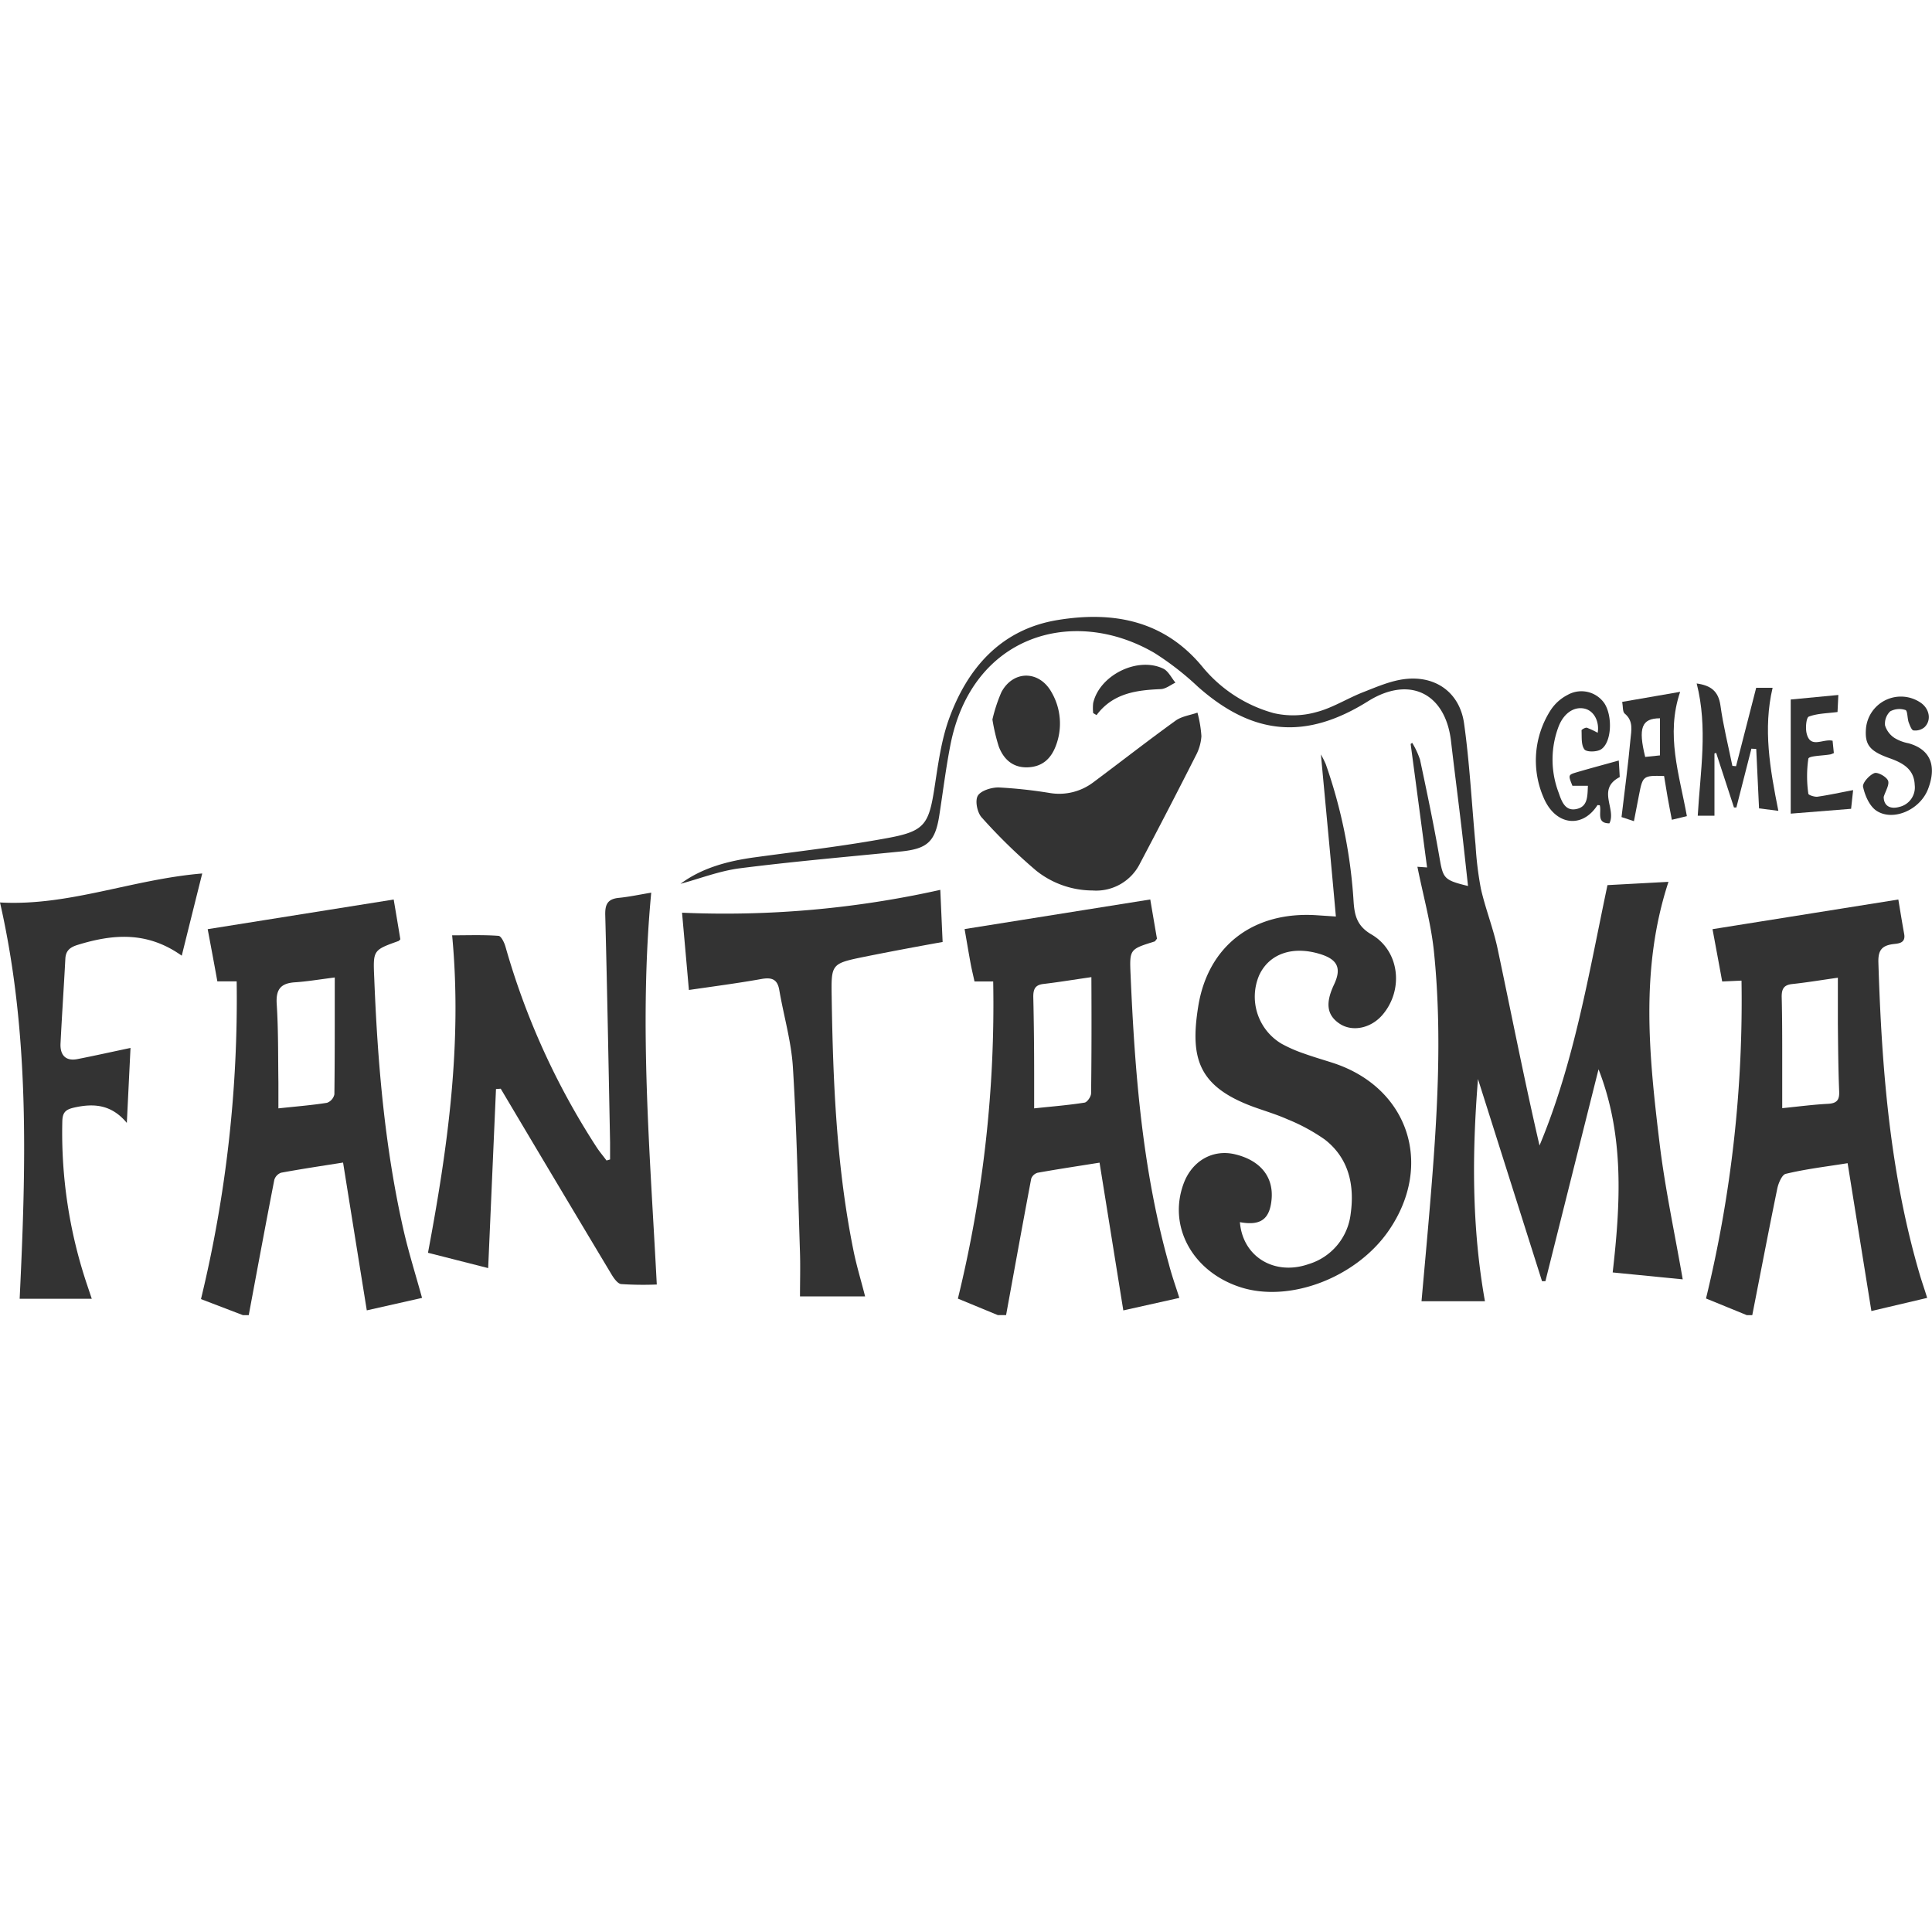 <?xml version="1.0"?>
<svg xmlns="http://www.w3.org/2000/svg" viewBox="0 0 400 144.57" width="30" height="30"><defs><style>.cls-1{fill:#333;}</style></defs><g id="&#x421;&#x43B;&#x43E;&#x439;_2" data-name="&#x421;&#x43B;&#x43E;&#x439; 2"><g id="&#x421;&#x43B;&#x43E;&#x439;_1-2" data-name="&#x421;&#x43B;&#x43E;&#x439; 1"><path class="cls-1" d="M293.46,51.74l2,.14c-1.15-8.67-2.27-17.11-3.4-25.56l.32-.24A17.09,17.09,0,0,1,294,29.56c1.42,6.68,2.83,13.37,4,20.1.78,4.51.87,4.82,5.94,6.06-.47-4.21-.9-8.32-1.39-12.43-.69-5.85-1.45-11.69-2.13-17.54-1.16-10-8.64-13.63-17.2-8.27-12.86,8.05-23.8,7.08-35.19-3a59.55,59.55,0,0,0-9-7c-16.76-9.78-37.76-3.82-42.25,19-.95,4.84-1.55,9.76-2.31,14.64-.85,5.43-2.46,6.91-8,7.46-11.09,1.11-22.2,2.06-33.25,3.47-4.24.54-8.35,2.15-12.33,3.22,4.37-3.26,9.67-4.7,15.26-5.47,9.33-1.28,18.71-2.34,28-4.08,7.38-1.39,8.18-2.92,9.35-10.49.72-4.68,1.35-9.48,2.91-13.91C200.24,10.61,207.26,2.56,219,.65c11.39-1.86,22,0,30,9.75a29.08,29.08,0,0,0,14.67,9.52,17.76,17.76,0,0,0,8.89-.21c3.36-.87,6.41-2.85,9.68-4.12,2.81-1.1,5.68-2.36,8.62-2.71,6.38-.77,11.36,2.8,12.26,9.18,1.17,8.35,1.59,16.8,2.38,25.21a70,70,0,0,0,1.1,9c.94,4.17,2.56,8.2,3.45,12.38,2.87,13.55,5.53,27.15,8.69,40.8,7.21-17.24,10.2-35.59,14.07-53.91l12.63-.68c-5.94,18.12-4,36.21-1.83,54.23,1.13,9.31,3.12,18.51,4.78,28.07l-14.5-1.43c1.62-14.25,2.44-28.3-2.93-42.06q-5.51,21.95-11,43.87h-.7L306,95.69c-1.23,15.33-1.31,30.55,1.44,46H294.31c.58-6.54,1.19-13.14,1.74-19.73,1.46-17.54,2.64-35.11.83-52.68C296.28,63.47,294.66,57.76,293.46,51.74Z"/><path class="cls-1" d="M256.71,125.32c.57,7.19,7.18,11.15,14.24,8.68a12.36,12.36,0,0,0,8.69-10.39c.83-5.91-.35-11.51-5.36-15.4a38.66,38.66,0,0,0-7.73-4.19c-2.24-1-4.64-1.71-7-2.56-11.48-4.21-13.16-10.09-11.49-20.68,2-12.8,11.57-19.88,24.61-19l3.91.26c-1-11.22-2.05-22.19-3.1-33.56a20.88,20.88,0,0,1,1,2,105.26,105.26,0,0,1,5.78,28.67c.21,2.84.81,4.93,3.68,6.6,5.82,3.39,6.72,11.42,2.33,16.6-2.4,2.85-6.3,3.65-8.95,1.86s-2.92-4.27-1.12-8.09c1.57-3.33.77-5.15-2.76-6.27-5.75-1.82-10.68-.14-12.75,4.37a11.32,11.32,0,0,0,4.61,14.14A28.86,28.86,0,0,0,270,90.42c2,.72,4,1.29,6,1.94,15.56,5.08,20.89,21,11.58,34.62-6.7,9.81-20.58,15.12-30.81,11.79-9.88-3.21-15-12.58-11.71-21.45,1.73-4.67,6-7.14,10.6-6.06,5.29,1.25,8.07,4.7,7.6,9.42C262.86,124.72,261,126.1,256.71,125.32Z"/><path class="cls-1" d="M102.69,97.76c-.54,12.28-1.07,24.56-1.62,37.07l-12.46-3.17c4.08-21.7,7.12-43.3,5-65.73,3.39,0,6.49-.12,9.58.11.55,0,1.23,1.4,1.47,2.27a152.62,152.62,0,0,0,18.78,41.37c.64,1,1.42,1.91,2.13,2.87l.74-.21c0-1.17,0-2.35,0-3.52-.31-15.69-.59-31.38-1-47.07-.06-2.2.48-3.34,2.79-3.57,2.14-.21,4.26-.67,6.73-1.08-2.58,27.23-.25,53.94,1.15,81.13a69.34,69.34,0,0,1-7.37-.09c-.74-.08-1.53-1.22-2-2q-11.51-19.2-22.94-38.45Z"/><path class="cls-1" d="M142.63,77.25c-.48-5.45-.94-10.6-1.42-16a204.68,204.68,0,0,0,53.47-4.73c.15,3.47.31,7,.48,10.79-5.57,1-10.89,2-16.17,3.06-6.87,1.41-6.91,1.46-6.8,8.27.27,17.68,1,35.34,4.55,52.74.61,3,1.53,6,2.37,9.31H165.63c0-3,.09-6,0-9-.42-12.82-.67-25.65-1.47-38.44-.33-5.36-1.9-10.63-2.82-16-.38-2.22-1.55-2.64-3.6-2.29C152.87,75.83,148,76.47,142.63,77.25Z"/><path class="cls-1" d="M0,59.13c14.25.8,27.32-4.79,41.87-6C40.4,59,39.07,64.34,37.63,70.15c-7.17-5.1-14.26-4.48-21.54-2.24-1.59.49-2.47,1.18-2.56,2.87-.31,5.87-.71,11.73-1,17.59-.1,2.28,1,3.67,3.49,3.19,3.58-.7,7.14-1.5,11-2.31l-.76,15.52c-3.19-3.82-6.81-4.08-10.84-3.19-1.85.41-2.49,1-2.52,2.94a98.76,98.76,0,0,0,5,33.38L19,141.18H4.07C5.38,113.84,6.22,86.44,0,59.13Z"/><path class="cls-1" d="M226.19,56.65a18.79,18.79,0,0,1-11.66-4.11,114.1,114.1,0,0,1-11.19-10.91c-1-1-1.51-3.5-.91-4.57s2.86-1.78,4.38-1.74a97.94,97.94,0,0,1,10.5,1.14,11.69,11.69,0,0,0,8.93-2.12c5.73-4.27,11.36-8.67,17.15-12.85,1.25-.9,3-1.13,4.53-1.66a25,25,0,0,1,.82,4.87,9.93,9.93,0,0,1-1.18,4.06Q241.9,39.94,236.05,51A10.14,10.14,0,0,1,226.19,56.65Z"/><path class="cls-1" d="M368.19,40.16l-4-.51c-.2-4.2-.39-8.25-.58-12.3l-1-.06q-1.56,6.09-3.11,12.17H359l-3.69-11.3-.35.12V41.17H351.5c.52-9.11,2.13-18.16-.22-27.38,2.92.41,4.5,1.58,4.92,4.56.58,4.2,1.62,8.34,2.47,12.5l.76.07,4.17-16.24H367C365,23.16,366.45,31.46,368.19,40.16Z"/><path class="cls-1" d="M330.78,24c.38-2.12-.61-4.52-2.72-5s-4.28.88-5.37,3.71a19.25,19.25,0,0,0,0,13.66c.61,1.75,1.33,4,3.81,3.39,2.29-.55,2.15-2.73,2.26-4.79h-3.21c-.88-2.21-.9-2.26.88-2.79,2.81-.83,5.65-1.58,8.72-2.44.09,1.39.15,2.5.2,3.43-4.84,2.5-.64,6.6-2.14,9.58-2.8,0-1.57-2.37-2-3.75-.18,0-.45-.06-.49,0-3.16,4.92-8.77,4.18-11.18-1.68a19.27,19.27,0,0,1,1.5-18,9.24,9.24,0,0,1,3.53-3.17,5.78,5.78,0,0,1,7.61,1.76c1.73,2.68,1.5,8.1-.7,9.52-.87.56-3,.6-3.45,0-.7-.95-.52-2.58-.59-3.93,0-.17.82-.64,1.12-.54A16.6,16.6,0,0,1,330.78,24Z"/><path class="cls-1" d="M205.47,21.25a32.54,32.54,0,0,1,1.86-5.66c2.43-4.56,7.82-4.56,10.37,0a12.89,12.89,0,0,1,.94,11c-1,2.72-2.78,4.44-5.85,4.56s-5-1.66-6-4.29A38.92,38.92,0,0,1,205.47,21.25Z"/><path class="cls-1" d="M390,37.27c0,1.82,1.3,2.63,3.27,2.07a4.14,4.14,0,0,0,3.15-4.53c-.12-3.33-2.52-4.6-5.27-5.57-4.05-1.44-5.06-2.77-4.83-6a7.26,7.26,0,0,1,11.29-5.5c1.88,1.25,2.34,3.69.81,5.13a3,3,0,0,1-2.26.64c-.41-.07-.75-1.07-1-1.7-.28-.86-.22-2.38-.65-2.52a4,4,0,0,0-3.16.27,3.51,3.51,0,0,0-1.07,2.92,4.8,4.8,0,0,0,1.94,2.58,8.63,8.63,0,0,0,2.91,1.11c4.84,1.35,5.77,5,4.06,9.46s-7.43,6.79-10.79,4.44c-1.39-1-2.29-3.11-2.67-4.87-.18-.8,1.28-2.44,2.34-2.85.69-.27,2.54.77,2.84,1.59S390.34,36.15,390,37.27Z"/><path class="cls-1" d="M383.67,35.87l-.42,3.87-12.5,1V17.11l9.86-.94-.17,3.53c-2.13.28-4.17.28-5.94.95-.54.2-.73,2.35-.46,3.46.78,3.27,3.39,1.06,5.38,1.54.08.81.17,1.7.26,2.55a5.25,5.25,0,0,1-.69.27c-1.6.29-4.46.28-4.59.89a25.2,25.2,0,0,0,0,7.26c0,.26,1.29.7,1.91.61C378.6,36.9,380.91,36.39,383.67,35.87Z"/><path class="cls-1" d="M226.33,19.92a9.52,9.52,0,0,1,0-2.07c1.31-5.79,9.23-9.72,14.57-7.1,1,.51,1.65,1.89,2.46,2.87-1,.47-2,1.3-3.06,1.34-5,.21-9.88.83-13.27,5.38Z"/><path class="cls-1" d="M397.51,136.32c-6.24-21.14-7.93-42.88-8.61-64.77-.07-2.39.61-3.47,3-3.79,1.07-.14,2.69-.13,2.34-2.1-.42-2.3-.79-4.61-1.21-7.14l-38.47,6.14c.74,4,1.38,7.42,2,10.83l4-.18a260.27,260.27,0,0,1-7.35,65.81l8.44,3.45h1.14c1.72-8.76,3.39-17.52,5.19-26.26.24-1.13,1-2.87,1.77-3,4.14-1,8.37-1.49,12.78-2.2,1.65,10.29,3.26,20.28,4.92,30.61L399,141C398.45,139.2,397.94,137.77,397.51,136.32Zm-19.05-35.5c-3,.15-6,.55-9.47.9,0-3.65,0-6.85,0-10,0-4.37,0-8.74-.11-13.1,0-1.65.49-2.42,2.18-2.6,3-.32,6-.82,9.45-1.31,0,3.51,0,6.52,0,9.53.05,4.66.08,9.31.27,14C380.86,100,380.33,100.72,378.46,100.82Z"/><path class="cls-1" d="M83.49,126.71c-3.84-17-5.31-34.34-6-51.74-.25-5.94-.36-5.94,5-7.85.08,0,.14-.12.4-.35-.42-2.55-.87-5.23-1.38-8.25L43,64.66c.75,4,1.39,7.4,2,10.8h4a263.53,263.53,0,0,1-7.39,65.79l8.68,3.32H51.5c1.74-9.33,3.47-18.66,5.29-28a2.27,2.27,0,0,1,1.42-1.49c4.18-.77,8.39-1.4,12.82-2.1,1.65,10.3,3.25,20.28,4.91,30.6L87.38,141C86,136,84.55,131.41,83.49,126.71ZM69.23,98.86a2.4,2.4,0,0,1-1.53,1.75c-3.16.5-6.37.75-10.06,1.15,0-2.05,0-3.72,0-5.39-.08-5.41,0-10.83-.35-16.22-.2-3.06.86-4.3,3.79-4.49,2.45-.16,4.87-.57,8.23-1C69.3,83.14,69.33,91,69.23,98.86Z"/><path class="cls-1" d="M242,134c-5.51-19.64-7.06-39.79-7.93-60-.23-5.19-.14-5.19,4.93-6.78.15,0,.26-.27.54-.58-.44-2.52-.89-5.18-1.39-8.13l-38.44,6.13c.47,2.7.84,4.93,1.25,7.15.22,1.2.52,2.39.8,3.7h3.87a255.65,255.65,0,0,1-7.31,65.66l8.26,3.41h1.72c1.72-9.42,3.42-18.84,5.2-28.24a2,2,0,0,1,1.33-1.23c4.18-.75,8.39-1.38,12.82-2.09,1.66,10.29,3.26,20.29,4.92,30.59L244.17,141C243.39,138.54,242.59,136.31,242,134ZM225.9,98.63c0,.68-.8,1.86-1.36,1.94-3.27.52-6.57.78-10.43,1.19,0-2.48,0-4.53,0-6.58,0-5.51-.05-11-.18-16.54,0-1.62.43-2.45,2.13-2.64,3-.35,6-.85,9.9-1.41C226,83.07,226,90.85,225.9,98.63Z"/><path class="cls-1" d="M347.86,15.52l-12,2.08c.18,1,.06,2,.5,2.41,1.9,1.54,1.37,3.6,1.2,5.44-.48,5.27-1.19,10.52-1.84,16l2.57.85c.38-2,.72-3.74,1.06-5.48.76-3.91.86-4,5.18-3.87.23,1.43.47,2.92.73,4.4s.55,2.92.88,4.66l3.11-.75C347.69,32.6,344.83,24.43,347.86,15.52Zm-4.18,13.16-3.06.32c-1.48-6-.76-8,3.06-8Z"/></g></g></svg>
